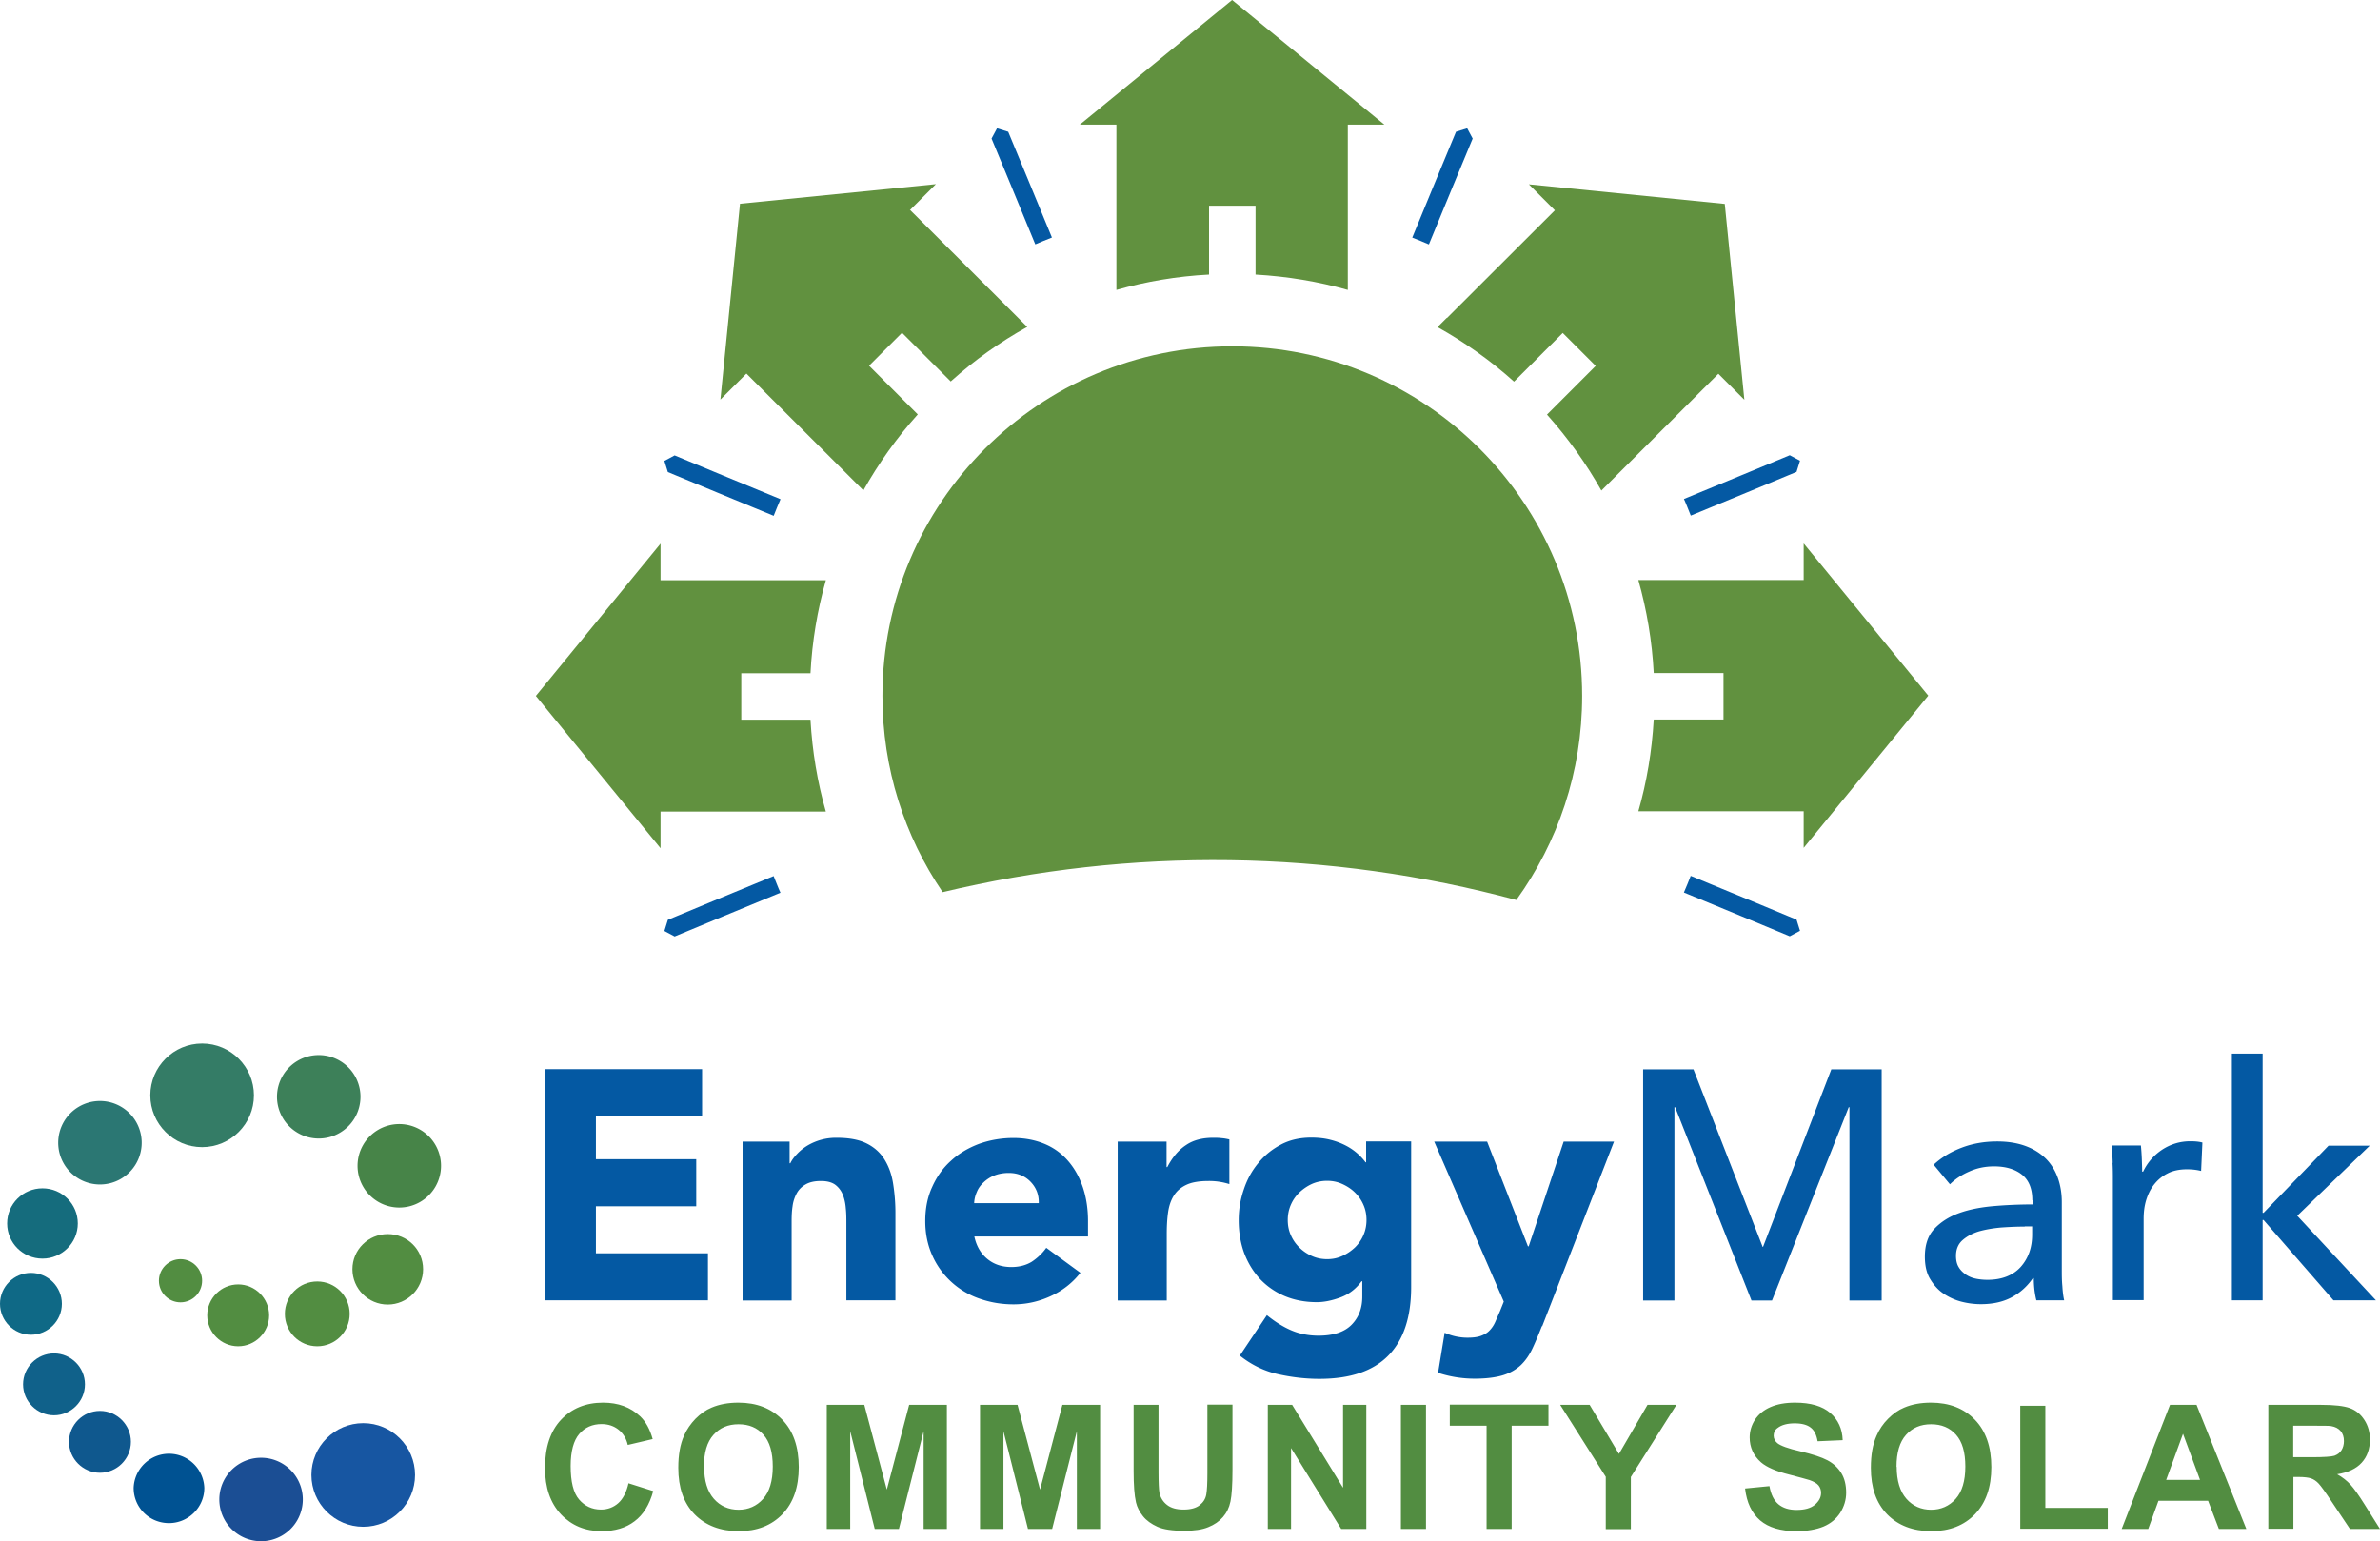 <?xml version="1.0" encoding="UTF-8"?>
<svg xmlns="http://www.w3.org/2000/svg" id="Layer_2" data-name="Layer 2" viewBox="0 0 130 84.2">
  <defs>
    <style>.cls-1,.cls-2{fill:none}.cls-3{fill:#005292}.cls-4{fill:#0459a3}.cls-5{fill:#10618a}.cls-6{fill:#0f588e}.cls-7{fill:#0f6986}.cls-8{fill:#156c7d}.cls-9{fill:#1756a2}.cls-10{fill:#3d8059}.cls-11{fill:#1b4e94}.cls-12{fill:#528d41}.cls-13{fill:#478448}.cls-14{fill:#2b7773}.cls-15{fill:#347c66}.cls-16{fill:#61913f}.cls-2{clip-path:url(#clippath)}</style>
    <clipPath id="clippath">
      <path class="cls-1" d="M0 0H130V84.2H0z"></path>
    </clipPath>
  </defs>
  <g class="cls-2" id="Layer_1-2" data-name="Layer 1">
    <path class="cls-4" d="M29.77 58.41h8.58v2.57h-5.8v2.35h5.48v2.57h-5.48v2.57h6.12v2.57h-8.9V58.41zm10.79 3.96h2.57v1.18h.04c.08-.17.2-.33.36-.5.16-.17.34-.32.55-.45a3.04 3.04 0 0 1 1.62-.44c.68 0 1.22.1 1.64.31.42.21.74.5.97.87.23.37.39.8.47 1.3.08.5.13 1.04.13 1.62v4.78h-2.68V66.8c0-.25 0-.51-.03-.78-.02-.27-.07-.51-.16-.74-.09-.23-.23-.41-.41-.55-.19-.14-.45-.21-.79-.21s-.62.06-.84.19c-.21.12-.38.29-.49.5-.11.21-.19.44-.22.7-.04.26-.05.53-.05.82v4.32h-2.68v-8.67zm18.45 7.17c-.43.55-.97.97-1.62 1.27-.65.3-1.33.45-2.03.45-.67 0-1.29-.11-1.88-.32a4.376 4.376 0 0 1-2.56-2.36c-.25-.56-.38-1.18-.38-1.87s.12-1.31.38-1.87c.25-.56.59-1.04 1.03-1.43.43-.4.95-.7 1.53-.92.59-.21 1.22-.32 1.88-.32.62 0 1.18.11 1.69.32.51.21.93.52 1.28.92s.62.88.81 1.43c.19.56.29 1.18.29 1.87v.84h-6.21c.11.51.34.92.7 1.22.36.3.8.45 1.32.45.44 0 .81-.1 1.12-.29.3-.2.57-.45.79-.76l1.87 1.37zm-2.27-3.82c.01-.45-.14-.84-.45-1.16-.31-.32-.71-.48-1.19-.48-.3 0-.56.05-.79.14-.23.09-.42.22-.58.37-.16.15-.29.32-.37.52-.09.2-.14.4-.15.62h3.53zm4.3-3.35h2.68v1.39h.04c.28-.54.62-.94 1.02-1.2.39-.27.89-.4 1.48-.4.15 0 .31 0 .46.02.15.01.3.04.43.07v2.44a3.603 3.603 0 0 0-1.14-.17c-.51 0-.92.07-1.21.21-.3.14-.53.34-.69.6-.16.26-.26.56-.31.92-.05.36-.07.75-.07 1.18v3.62h-2.68v-8.67zm16.04 7.94c0 1.64-.41 2.89-1.24 3.74-.83.85-2.08 1.28-3.77 1.28-.77 0-1.53-.09-2.28-.26-.75-.17-1.44-.51-2.07-1.01l1.48-2.21c.42.34.85.62 1.31.82.46.2.96.3 1.51.3.82 0 1.42-.2 1.81-.6.39-.4.58-.91.58-1.53V70h-.04c-.31.42-.69.71-1.15.88-.46.17-.89.26-1.29.26-.64 0-1.22-.11-1.75-.33-.52-.22-.97-.53-1.35-.93-.37-.4-.66-.87-.87-1.42-.2-.55-.3-1.15-.3-1.8 0-.57.09-1.13.28-1.68.18-.55.45-1.03.79-1.44.34-.42.75-.75 1.24-1.01s1.04-.38 1.66-.38c.38 0 .73.04 1.04.12.32.08.6.19.85.32a3.13 3.13 0 0 1 1.07.91h.03v-1.14h2.46v7.94zm-6.74-3.66c0 .29.05.56.16.81.11.26.26.48.46.68.2.2.42.35.68.47.26.12.54.18.85.18s.58-.06.84-.18.49-.28.69-.47c.2-.2.35-.42.46-.68.11-.26.16-.53.16-.81s-.05-.56-.16-.81c-.11-.26-.26-.48-.46-.68-.2-.2-.43-.35-.69-.47-.26-.12-.54-.18-.84-.18s-.59.06-.85.18a2.5 2.5 0 0 0-.68.47c-.2.2-.35.42-.46.68-.11.26-.16.53-.16.81zm13.88 5.8c-.18.46-.35.87-.52 1.23-.17.36-.38.66-.63.9-.26.24-.58.43-.97.55-.39.12-.91.19-1.55.19-.69 0-1.36-.11-2-.32l.36-2.19c.4.18.82.27 1.25.27.3 0 .54-.03.73-.1.19-.07.35-.16.47-.29.12-.12.23-.28.31-.46.08-.18.17-.39.27-.62l.2-.5-3.8-8.74h2.89l2.23 5.72h.04l1.91-5.72h2.75l-3.92 10.08zm12.04-4.33h.04l3.73-9.7h2.75v12.63h-1.76V60.49h-.04l-4.19 10.56h-1.12L91.5 60.49h-.04v10.56h-1.71V58.42h2.75l3.78 9.7zm14.75-2.55c0-.63-.19-1.1-.57-1.4-.38-.3-.89-.45-1.52-.45-.48 0-.93.09-1.35.28-.42.18-.78.42-1.06.7l-.89-1.07c.42-.39.92-.7 1.53-.93.6-.23 1.25-.34 1.94-.34.61 0 1.13.09 1.58.26.45.17.81.41 1.1.7.29.3.5.65.64 1.05s.21.84.21 1.3v3.69c0 .29 0 .59.03.9.02.32.05.57.1.78h-1.52c-.1-.4-.14-.81-.14-1.21h-.05c-.31.45-.7.8-1.17 1.05s-1.03.37-1.67.37c-.33 0-.68-.04-1.04-.13s-.69-.24-.99-.44c-.3-.2-.54-.47-.74-.8-.2-.33-.29-.74-.29-1.23 0-.64.17-1.15.52-1.52s.8-.66 1.36-.86c.56-.2 1.19-.32 1.89-.38s1.41-.09 2.12-.09v-.23zm-.41 1.44c-.42 0-.85.02-1.29.05-.45.04-.85.11-1.21.21-.36.11-.66.27-.9.48-.24.21-.36.5-.36.86 0 .25.05.46.15.62.1.17.24.3.4.41.17.11.35.18.55.22.2.04.41.06.62.06.78 0 1.39-.24 1.81-.7.42-.47.63-1.06.63-1.77V67h-.41zm4.8-3.48c-.01-.36-.03-.67-.05-.95h1.59c.02.21.04.46.05.74.01.28.02.51.02.69h.05c.24-.5.59-.9 1.04-1.2.46-.3.97-.46 1.54-.46.26 0 .48.02.66.07l-.07 1.55c-.24-.06-.49-.09-.77-.09-.4 0-.76.07-1.05.22-.3.15-.54.35-.74.6-.2.25-.34.54-.44.86-.1.33-.14.67-.14 1.03v4.44h-1.68V64.4c0-.23 0-.52-.02-.87zm8.19 2.73h.05l3.55-3.67h2.25l-3.96 3.83 4.3 4.62h-2.32l-3.82-4.39h-.05v4.39h-1.68V57.56h1.68v8.7z"></path>
    <path class="cls-12" d="M34.35 81.04l1.33.42c-.2.74-.54 1.29-1.02 1.65-.47.36-1.07.54-1.8.54-.9 0-1.64-.31-2.22-.92-.58-.62-.87-1.46-.87-2.53 0-1.13.29-2.01.87-2.63.58-.62 1.35-.94 2.3-.94.83 0 1.5.25 2.02.74.31.29.54.71.69 1.25l-1.36.32c-.08-.35-.25-.63-.5-.83-.25-.2-.56-.31-.93-.31-.5 0-.91.18-1.22.54-.31.36-.47.95-.47 1.75 0 .86.15 1.47.46 1.83.31.36.71.55 1.2.55.36 0 .68-.12.94-.35.26-.23.45-.6.56-1.09zm2.7-.86c0-.69.1-1.27.31-1.74.15-.35.37-.66.63-.93.27-.27.56-.48.88-.61.42-.18.91-.27 1.46-.27 1 0 1.8.31 2.4.93.6.62.9 1.48.9 2.59s-.3 1.95-.89 2.57c-.6.62-1.39.93-2.39.93s-1.81-.31-2.41-.92c-.6-.62-.89-1.46-.89-2.54zm1.41-.05c0 .77.18 1.35.53 1.75.35.4.81.6 1.35.6s.99-.2 1.34-.59c.35-.39.53-.98.53-1.77s-.17-1.36-.51-1.74c-.34-.38-.79-.57-1.36-.57s-1.02.19-1.37.58c-.35.39-.52.97-.52 1.75zm6.7 3.4v-6.78h2.05l1.23 4.63 1.22-4.63h2.06v6.78h-1.27v-5.34l-1.35 5.34h-1.32l-1.34-5.34v5.34h-1.27zm8.37 0v-6.78h2.05l1.23 4.63 1.22-4.63h2.06v6.78h-1.27v-5.34l-1.35 5.34h-1.32l-1.34-5.34v5.34h-1.27zm8.38-6.78h1.37v3.67c0 .58.02.96.05 1.13.06.28.2.5.42.67.22.17.52.25.9.25s.68-.08.88-.24.32-.35.36-.59c.04-.23.06-.61.06-1.15v-3.75h1.37v3.56c0 .82-.04 1.39-.11 1.73-.07.34-.21.62-.41.85-.2.23-.47.42-.8.55-.33.14-.77.2-1.31.2-.65 0-1.14-.07-1.47-.22-.33-.15-.6-.34-.79-.58s-.32-.49-.38-.75c-.09-.39-.13-.96-.13-1.72v-3.62zm7.34 6.78v-6.78h1.33l2.78 4.53v-4.53h1.27v6.78h-1.37l-2.74-4.42v4.42h-1.27zm7.27 0v-6.78h1.37v6.78h-1.37zm4.68 0v-5.64h-2.01v-1.15h5.39v1.15h-2.01v5.64H81.2zm6.51 0v-2.85l-2.49-3.93h1.61l1.6 2.68 1.56-2.68h1.58l-2.49 3.94v2.85h-1.37zm7.61-2.21l1.33-.13c.08.45.24.78.49.99.25.21.58.31.99.31.44 0 .77-.09 1-.28.22-.19.34-.4.34-.65 0-.16-.05-.3-.14-.41-.09-.11-.26-.21-.49-.29-.16-.05-.53-.15-1.1-.3-.73-.18-1.25-.41-1.55-.67-.42-.37-.62-.83-.62-1.36 0-.35.1-.67.29-.97.2-.3.48-.53.85-.69.37-.16.81-.24 1.34-.24.85 0 1.49.19 1.92.56.43.37.66.87.68 1.49l-1.37.06c-.06-.35-.18-.6-.38-.75-.19-.15-.48-.23-.87-.23s-.71.08-.93.25c-.15.1-.22.25-.22.42 0 .16.07.3.2.41.17.14.59.3 1.26.45.67.16 1.16.32 1.48.49.32.17.57.4.75.69.18.29.27.65.27 1.08 0 .39-.11.75-.32 1.09-.22.34-.52.59-.92.76-.39.16-.89.25-1.48.25-.86 0-1.52-.2-1.98-.59-.46-.4-.73-.97-.82-1.73zm6.87-1.14c0-.69.1-1.27.31-1.74.15-.35.36-.66.63-.93s.56-.48.88-.61c.42-.18.91-.27 1.46-.27 1 0 1.8.31 2.4.93.6.62.9 1.48.9 2.59s-.3 1.95-.89 2.57c-.6.62-1.39.93-2.39.93s-1.81-.31-2.41-.92c-.6-.62-.89-1.46-.89-2.54zm1.41-.05c0 .77.18 1.35.53 1.75.35.4.81.6 1.35.6s.99-.2 1.34-.59c.35-.39.53-.98.53-1.77s-.17-1.36-.51-1.74c-.34-.38-.79-.57-1.36-.57s-1.02.19-1.37.58c-.35.39-.52.97-.52 1.75zm6.75 3.4V76.8h1.37v5.58h3.41v1.14h-4.78zm12.34 0h-1.49l-.59-1.54h-2.71l-.56 1.54h-1.45l2.64-6.78h1.45l2.72 6.78zm-2.52-2.68l-.93-2.52-.92 2.52h1.85zm3.73 2.68v-6.78h2.88c.73 0 1.25.06 1.58.18.33.12.59.34.79.65.2.31.3.67.3 1.07 0 .51-.15.93-.45 1.26s-.75.54-1.34.63c.3.17.54.36.73.57.19.21.45.57.78 1.1l.83 1.32h-1.64l-.99-1.48c-.35-.53-.59-.86-.72-1s-.27-.23-.41-.28c-.14-.05-.38-.08-.69-.08h-.28v2.83h-1.37zm1.37-3.92h1.01c.66 0 1.07-.03 1.23-.08.16-.06.29-.15.38-.29.09-.14.14-.31.14-.51 0-.23-.06-.41-.18-.55-.12-.14-.29-.23-.52-.27-.11-.02-.44-.02-1-.02h-1.07v1.72z"></path>
    <path class="cls-16" d="M60.98 15.13v.71c1.62-.46 3.32-.75 5.06-.84v-3.76h2.54V15c1.74.1 3.42.38 5.04.84V6.81h2L67.3 0l-8.32 6.81h2v8.32zm18.04 2.24l-.5.5c1.47.82 2.88 1.81 4.18 2.98l2.66-2.66 1.8 1.8-2.66 2.66c1.16 1.3 2.15 2.69 2.97 4.15l.5-.5 5.89-5.88 1.42 1.42-1.07-10.7-10.7-1.07 1.42 1.42-5.89 5.88zM49.7 11.48l1.42-1.42-10.7 1.07-1.07 10.7 1.42-1.42 5.89 5.88.5.5c.82-1.46 1.81-2.86 2.97-4.15l-2.66-2.66 1.8-1.8 2.66 2.66c1.3-1.17 2.7-2.16 4.18-2.98l-.5-.5-5.89-5.88zm55.63 26.53l-6.81-8.32v2h-9.03c.46 1.63.75 3.33.84 5.08h3.81v2.54h-3.81c-.1 1.73-.38 3.41-.84 5.01h9.03v2l6.81-8.32zm-61.05 1.31h-3.79v-2.54h3.78c.09-1.75.38-3.46.84-5.08h-9.03v-2l-6.81 8.32 6.81 8.32v-2h9.03c-.46-1.61-.74-3.28-.84-5.01z"></path>
    <path class="cls-4" d="M91.98 48.76l3.08 1.27 2.7 1.12.56-.3-.19-.61-2.7-1.12-3.08-1.27-.18.45c-.06.15-.13.3-.19.45zm-49.72-.9l-3.08 1.27-2.7 1.12-.19.61.56.3 2.7-1.12 3.08-1.27c-.07-.15-.13-.3-.19-.45l-.18-.45zm35.79-34.51l1.27-3.08 1.12-2.7-.3-.56-.61.19-1.12 2.7-1.27 3.08.45.18c.15.06.3.13.45.19zM42.63 27.27L39.55 26l-2.7-1.12-.56.3.19.61 2.7 1.12 3.08 1.27.18-.45c.06-.15.13-.3.19-.45zm14.83-14.29L56.19 9.9l-1.12-2.7-.61-.19-.3.56 1.12 2.7 1.27 3.08c.15-.06.3-.13.45-.19l.45-.18zm34.89 15.19l3.08-1.27 2.7-1.12.19-.61-.56-.3-2.7 1.12-3.08 1.27c.07.15.13.3.19.45l.18.45z"></path>
    <path class="cls-16" d="M82.83 49.16c2.26-3.14 3.59-6.98 3.59-11.14 0-10.55-8.56-19.1-19.11-19.1S48.2 27.47 48.2 38.02c0 3.97 1.21 7.66 3.29 10.72 10.3-2.47 21.1-2.33 31.34.43z"></path>
    <path class="cls-9" d="M19.84 83.41c1.56 0 2.83-1.27 2.83-2.83s-1.27-2.83-2.83-2.83-2.83 1.27-2.83 2.83 1.27 2.83 2.83 2.83z"></path>
    <path class="cls-15" d="M11.04 62.67c1.56 0 2.83-1.27 2.83-2.83s-1.27-2.83-2.83-2.83-2.83 1.27-2.83 2.83 1.27 2.83 2.83 2.83z"></path>
    <path class="cls-11" d="M14.26 84.2a2.279 2.279 0 1 0 0-4.56 2.279 2.279 0 1 0 0 4.56z"></path>
    <path class="cls-14" d="M5.46 64.71a2.279 2.279 0 1 0 0-4.56 2.279 2.279 0 1 0 0 4.56z"></path>
    <path class="cls-10" d="M17.41 62.2a2.279 2.279 0 1 0 0-4.56 2.279 2.279 0 1 0 0 4.56z"></path>
    <path class="cls-13" d="M21.81 65.97a2.279 2.279 0 1 0 0-4.56 2.279 2.279 0 1 0 0 4.56z"></path>
    <path class="cls-3" d="M9.23 83.21c1.06 0 1.93-.86 1.93-1.92a1.931 1.931 0 0 0-3.86 0c0 1.07.86 1.92 1.93 1.92z"></path>
    <path class="cls-8" d="M2.32 68.76c1.06 0 1.93-.86 1.93-1.92s-.86-1.92-1.93-1.92-1.93.86-1.93 1.92.86 1.92 1.93 1.92z"></path>
    <path class="cls-12" d="M21.18 71.27c1.06 0 1.93-.86 1.93-1.93s-.86-1.92-1.93-1.92-1.93.86-1.93 1.92.86 1.93 1.93 1.93z"></path>
    <path class="cls-6" d="M5.46 80.46c.93 0 1.69-.76 1.69-1.69s-.76-1.69-1.69-1.69-1.69.76-1.69 1.69.76 1.69 1.69 1.69z"></path>
    <path class="cls-7" d="M1.69 72.92c.93 0 1.69-.76 1.69-1.69s-.76-1.69-1.69-1.69S0 70.3 0 71.23s.76 1.69 1.69 1.69z"></path>
    <path class="cls-12" d="M13.01 73.55c.93 0 1.69-.76 1.69-1.69s-.76-1.69-1.69-1.69-1.69.76-1.69 1.69.76 1.69 1.69 1.69zm-3.15-2.4c.65 0 1.18-.53 1.18-1.18s-.53-1.18-1.18-1.18-1.18.53-1.18 1.18.53 1.18 1.18 1.18zm7.47 2.4c.98 0 1.77-.79 1.77-1.77s-.79-1.77-1.77-1.77-1.77.79-1.77 1.77.79 1.77 1.77 1.77z"></path>
    <path class="cls-5" d="M2.95 77.32c.93 0 1.69-.76 1.69-1.69s-.76-1.69-1.69-1.69-1.69.76-1.69 1.69.76 1.69 1.69 1.69z"></path>
  </g>
</svg>
